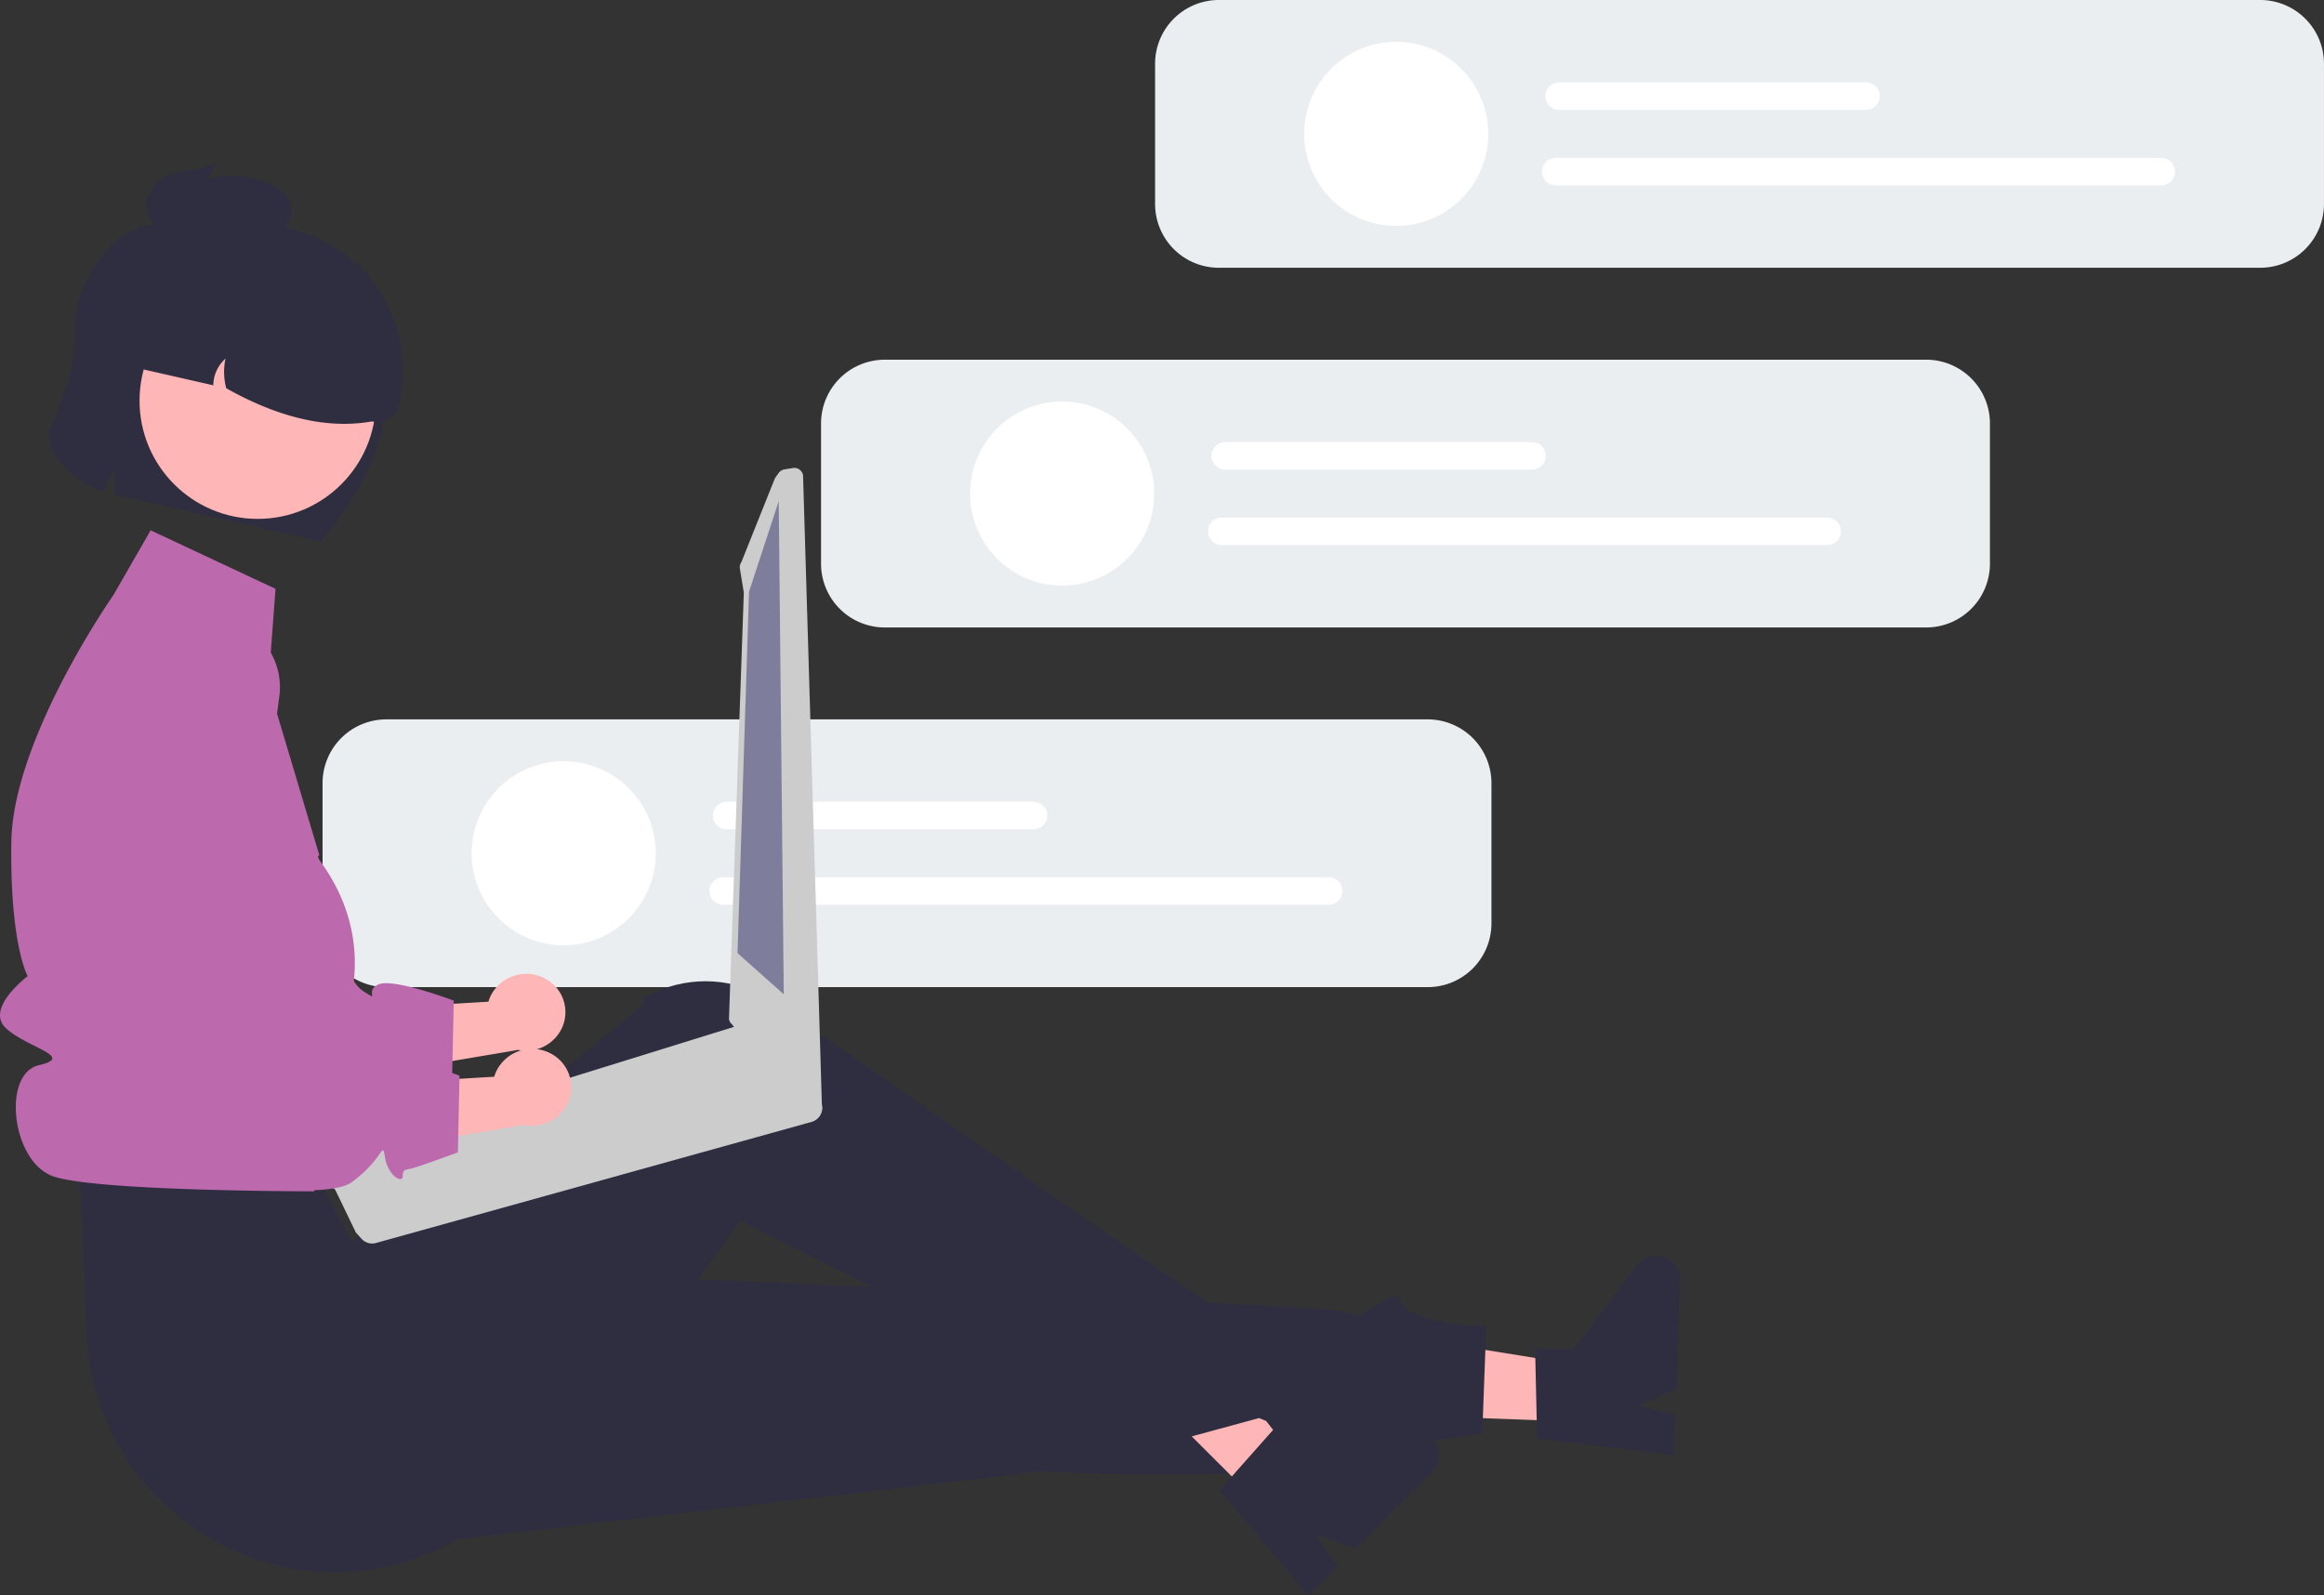 <svg id="Component_50_4" data-name="Component 50 – 4" xmlns="http://www.w3.org/2000/svg" width="256.986" height="176.429" viewBox="0 0 256.986 176.429">
  <rect x="0" y="0" width="256.986" height="176.429" fill="#333333" stroke="none"/>
  <path id="Path_51608" data-name="Path 51608" d="M617.5,606.956H502.338a7.054,7.054,0,0,1-7.046-7.046V584.389a7.054,7.054,0,0,1,7.046-7.046H617.5a7.054,7.054,0,0,1,7.046,7.046V599.91A7.054,7.054,0,0,1,617.5,606.956Z" transform="translate(-459.623 -497.785)" fill="#ebeef1"/>
  <path id="Path_51611" data-name="Path 51611" d="M606.709,596.418H572.777a1.518,1.518,0,1,1,0-3.036h33.932a1.518,1.518,0,1,1,0,3.036Z" transform="translate(-492.42 -504.709)" fill="#fff"/>
  <path id="Path_51612" data-name="Path 51612" d="M639.057,611.109H572.109a1.518,1.518,0,0,1,0-3.036h66.948a1.518,1.518,0,0,1,0,3.036Z" transform="translate(-492.132 -511.052)" fill="#fff"/>
  <circle id="Ellipse_1792" data-name="Ellipse 1792" cx="10.177" cy="10.177" r="10.177" transform="translate(52.152 84.188)" fill="#fff"/>
  <path id="Path_51613" data-name="Path 51613" d="M520.253,627.274a4.4,4.4,0,0,0-5.8,2.016,4.219,4.219,0,0,0-.25.652l-15.326.916-2.271,7.94,20.859-3.524a4.388,4.388,0,0,0,4.823-2.333,4.2,4.2,0,0,0-1.932-5.616Z" transform="translate(-460.191 -519.162)" fill="#ffb6b6"/>
  <path id="Path_51614" data-name="Path 51614" d="M467.7,558.24h0a7.6,7.6,0,0,0-10.254,5.207l-4.214,17.016.793,29.768s21.993,4.22,25.685,1.508,3.345-4.732,3.692-2.713,1.931,2.867,1.953,2.063.2-.666,1.121-.908,4.981-1.739,4.981-1.739l.182-8.487s-6.713-2.545-8.342-1.786.347,2.019-1.629.759-2.191-5.237-2.529-1.653-1.327,4.252-2.808,2.658-8.343-.576-8.343-.576l4.366-33.091A7.6,7.6,0,0,0,467.7,558.24Z" transform="translate(-441.463 -489.293)" fill="#bd69ad"/>
  <path id="Path_51615" data-name="Path 51615" d="M479.789,554.472l.231-6.268-24.068-3.875-.341,9.251Z" transform="translate(-305.445 -397.248)" fill="#ffb6b6"/>
  <path id="Path_51616" data-name="Path 51616" d="M731.461,701.962l-.228-10.036,4.29.158,6.927-9.278a2.682,2.682,0,0,1,4.829,1.7l-.44,11.922-4.32,1.9,4.214.959-.166,4.5Z" transform="translate(-561.485 -542.851)" fill="#2f2e41"/>
  <path id="Path_51617" data-name="Path 51617" d="M500.963,715.55l76.23-8.864s32.919,1.9,40.642-3.123l8.145-1.028.441-11.964s-4.98.037-7.844-1.3-.873-2.967-3.6-1.361-2.442,1.8-4.553,1.061-98.908-4.695-98.908-4.695Z" transform="translate(-462.072 -543.951)" fill="#2f2e41"/>
  <path id="Path_51618" data-name="Path 51618" d="M423.558,560.371l4.433-4.438-15.008-19.209-6.542,6.55Z" transform="translate(-284.216 -393.965)" fill="#ffb6b6"/>
  <path id="Path_51619" data-name="Path 51619" d="M669.833,721.67l6.659-7.513,3.038,3.034,11.388-2.091a2.682,2.682,0,0,1,2.382,4.533l-8.431,8.441-4.458-1.546,2.437,3.569-3.179,3.182Z" transform="translate(-534.977 -556.852)" fill="#2f2e41"/>
  <path id="Path_51620" data-name="Path 51620" d="M448.039,649.636l.758,17.616c.892,20.738,23.731,33.29,41.44,22.462q.49-.3.982-.62s6.714-1.8,6.51-4.658,1.436-4.245,2.888-3.466,20.456-26.192,20.456-26.192,39.484,19.7,48.195,24.332l9.191-2.5s3.459,1.634,2.213-.729-1.469-1.231-1.852-3.806-1.362-5.766-1.956-5.632S528.017,632.8,528.017,632.8s-7.861-7.956-17.612-2.7c-.2.772-.029.8-.029.8l-32.212,26.248-4.552-8.644Z" transform="translate(-439.223 -519.785)" fill="#2f2e41"/>
  <path id="Path_51621" data-name="Path 51621" d="M462.992,547.022l-13.811-6.473-4.135,7.195s-11.105,15.847-11.266,27.28,1.81,14.832,1.81,14.832-4.788,3.58-2.394,5.768,7.694,3.132,3.623,4.081-3.039,10.552,1.507,12.257,28.962,1.69,28.962,1.69a4.348,4.348,0,0,1,1.074-4.282c1.893-1.9,3.6-.536,1.893-3.49s-4.546-1.249-2.273-5.227,2.272-5.167,2.272-5.167,4.634-8.819-2.346-18.386c-.425-.583-.068-.606-.068-.606L462.2,557.608Z" transform="translate(-432.525 -481.9)" fill="#bd69ad"/>
  <path id="Path_51622" data-name="Path 51622" d="M444.867,493.847c.117,2.917-1.722,7.051-2.627,9.543-.968,2.665,3.227,6.2,5.913,6.976a3.971,3.971,0,0,1,1.3-2.385,6.8,6.8,0,0,0-.05,2.675l22.7,5.168c4.084-4.729,8.19-11.529,7.295-19.729a7.978,7.978,0,0,0-3.842-7.956l-11.476-6.78c-4.882-1.111-11.029-1.782-14.555,1.238a13.966,13.966,0,0,0-4.659,11.248Z" transform="translate(-436.658 -455.941)" fill="#2f2e41"/>
  <circle id="Ellipse_1793" data-name="Ellipse 1793" cx="13.07" cy="13.07" r="13.07" transform="translate(15.431 31.244)" fill="#ffb6b6"/>
  <path id="Path_51623" data-name="Path 51623" d="M455.255,493.631l-.631,2.77,11.026,2.51a4.067,4.067,0,0,1,1.356-2.961,6.929,6.929,0,0,0,.079,3.288c5.947,3.337,11.306,4.519,16.113,3.668a2.518,2.518,0,0,0,3.014-1.9h0a16.123,16.123,0,0,0-11.585-19.284,15.91,15.91,0,0,0-19.373,11.9Z" transform="translate(-442.066 -456.299)" fill="#2f2e41"/>
  <path id="Path_51624" data-name="Path 51624" d="M464.471,469.941c1.454-.316,2.993-.239,4.307-1.224l-.862,1.979a10.016,10.016,0,0,1,7.152.714,3.825,3.825,0,0,1,1.619,1.371,2.817,2.817,0,0,1,.213,2.426,2.638,2.638,0,0,1-1.545,1.467,5.094,5.094,0,0,1-1.89.2l-8.05-.188a6.02,6.02,0,0,1-2.969-.577,2.966,2.966,0,0,1-1.377-2.945A4.2,4.2,0,0,1,464.471,469.941Z" transform="translate(-444.835 -450.888)" fill="#2f2e41"/>
  <path id="Path_51625" data-name="Path 51625" d="M549.838,644.967a.558.558,0,0,0-.107-.1,1.142,1.142,0,0,0-.35-.274l-.956-.512-6.349-7.049a1.6,1.6,0,0,0-1.192-.114l-.016,0-2.72.841-2.339.726-3.268,1.013L510.282,646.4l-14.63,4.53a1.583,1.583,0,0,0-1.04,1.959,1.646,1.646,0,0,0,.334.594l.466.518.976,1.088,2.262,4.688.628.7a1.577,1.577,0,0,0,1.629.457l48.2-13.4a1.6,1.6,0,0,0,.733-2.561Z" transform="translate(-459.302 -523.477)" fill="#ccc"/>
  <path id="Path_51626" data-name="Path 51626" d="M581.439,528.415l-.933.151a.982.982,0,0,0-.636.395l-.411.575-3.709,9.275a.983.983,0,0,0-.169.732l.435,2.643-1.642,47.17a.993.993,0,0,0,.367.616l7.2,9.633.168.134.363.284a1,1,0,0,0,.652.207l.612-.029a.983.983,0,0,0,.719-.367.968.968,0,0,0,.2-.779l-2.089-69.834a.98.98,0,0,0-1.126-.808Z" transform="translate(-493.765 -476.655)" fill="#ccc"/>
  <path id="Path_51627" data-name="Path 51627" d="M339.431,383.04l-3.286,10.009-1.271,39.98,5.114,4.546Z" transform="translate(-253.319 -327.615)" fill="#7f7d9c"/>
  <path id="Path_51628" data-name="Path 51628" d="M521.382,641.877a4.4,4.4,0,0,0-5.8,2.016,4.223,4.223,0,0,0-.25.652l-15.326.916-2.271,7.94,20.859-3.525a4.389,4.389,0,0,0,4.823-2.333,4.2,4.2,0,0,0-1.933-5.616Z" transform="translate(-460.679 -525.467)" fill="#ffb6b6"/>
  <path id="Path_51629" data-name="Path 51629" d="M468.824,572.842h0a7.6,7.6,0,0,0-10.254,5.207l-4.214,17.016.793,29.768s21.993,4.22,25.685,1.508,3.345-4.732,3.692-2.713,1.931,2.867,1.953,2.063.2-.666,1.121-.908,4.981-1.739,4.981-1.739l.182-8.487s-6.713-2.545-8.342-1.786.347,2.019-1.629.759-2.191-5.237-2.529-1.653-1.327,4.252-2.808,2.658-8.343-.576-8.343-.576l4.366-33.09A7.6,7.6,0,0,0,468.824,572.842Z" transform="translate(-441.95 -495.598)" fill="#bd69ad"/>
  <path id="Path_51631" data-name="Path 51631" d="M779.5,466.956H664.338a7.054,7.054,0,0,1-7.046-7.046V444.389a7.054,7.054,0,0,1,7.046-7.046H779.5a7.054,7.054,0,0,1,7.046,7.046V459.91a7.054,7.054,0,0,1-7.046,7.046Z" transform="translate(-529.563 -437.343)" fill="#ebeef1"/>
  <path id="Path_51632" data-name="Path 51632" d="M768.709,456.418H734.777a1.518,1.518,0,0,1,0-3.036h33.932a1.518,1.518,0,1,1,0,3.036Z" transform="translate(-562.36 -444.268)" fill="#fff"/>
  <path id="Path_51633" data-name="Path 51633" d="M801.057,471.109H734.109a1.518,1.518,0,0,1,0-3.036h66.948a1.518,1.518,0,1,1,0,3.036Z" transform="translate(-562.072 -450.609)" fill="#fff"/>
  <circle id="Ellipse_1794" data-name="Ellipse 1794" cx="10.177" cy="10.177" r="10.177" transform="translate(144.212 4.629)" fill="#fff"/>
  <path id="Path_51634" data-name="Path 51634" d="M714.5,536.956H599.338a7.054,7.054,0,0,1-7.046-7.046V514.389a7.054,7.054,0,0,1,7.046-7.046H714.5a7.054,7.054,0,0,1,7.046,7.046V529.91A7.054,7.054,0,0,1,714.5,536.956Z" transform="translate(-501.501 -467.563)" fill="#ebeef1"/>
  <path id="Path_51635" data-name="Path 51635" d="M703.709,526.418H669.777a1.518,1.518,0,1,1,0-3.036h33.932a1.518,1.518,0,1,1,0,3.036Z" transform="translate(-534.298 -474.488)" fill="#fff"/>
  <path id="Path_51636" data-name="Path 51636" d="M736.057,541.109H669.109a1.518,1.518,0,1,1,0-3.036h66.948a1.518,1.518,0,0,1,0,3.036Z" transform="translate(-534.009 -480.83)" fill="#fff"/>
  <circle id="Ellipse_1795" data-name="Ellipse 1795" cx="10.177" cy="10.177" r="10.177" transform="translate(107.274 44.408)" fill="#fff"/>
</svg>
